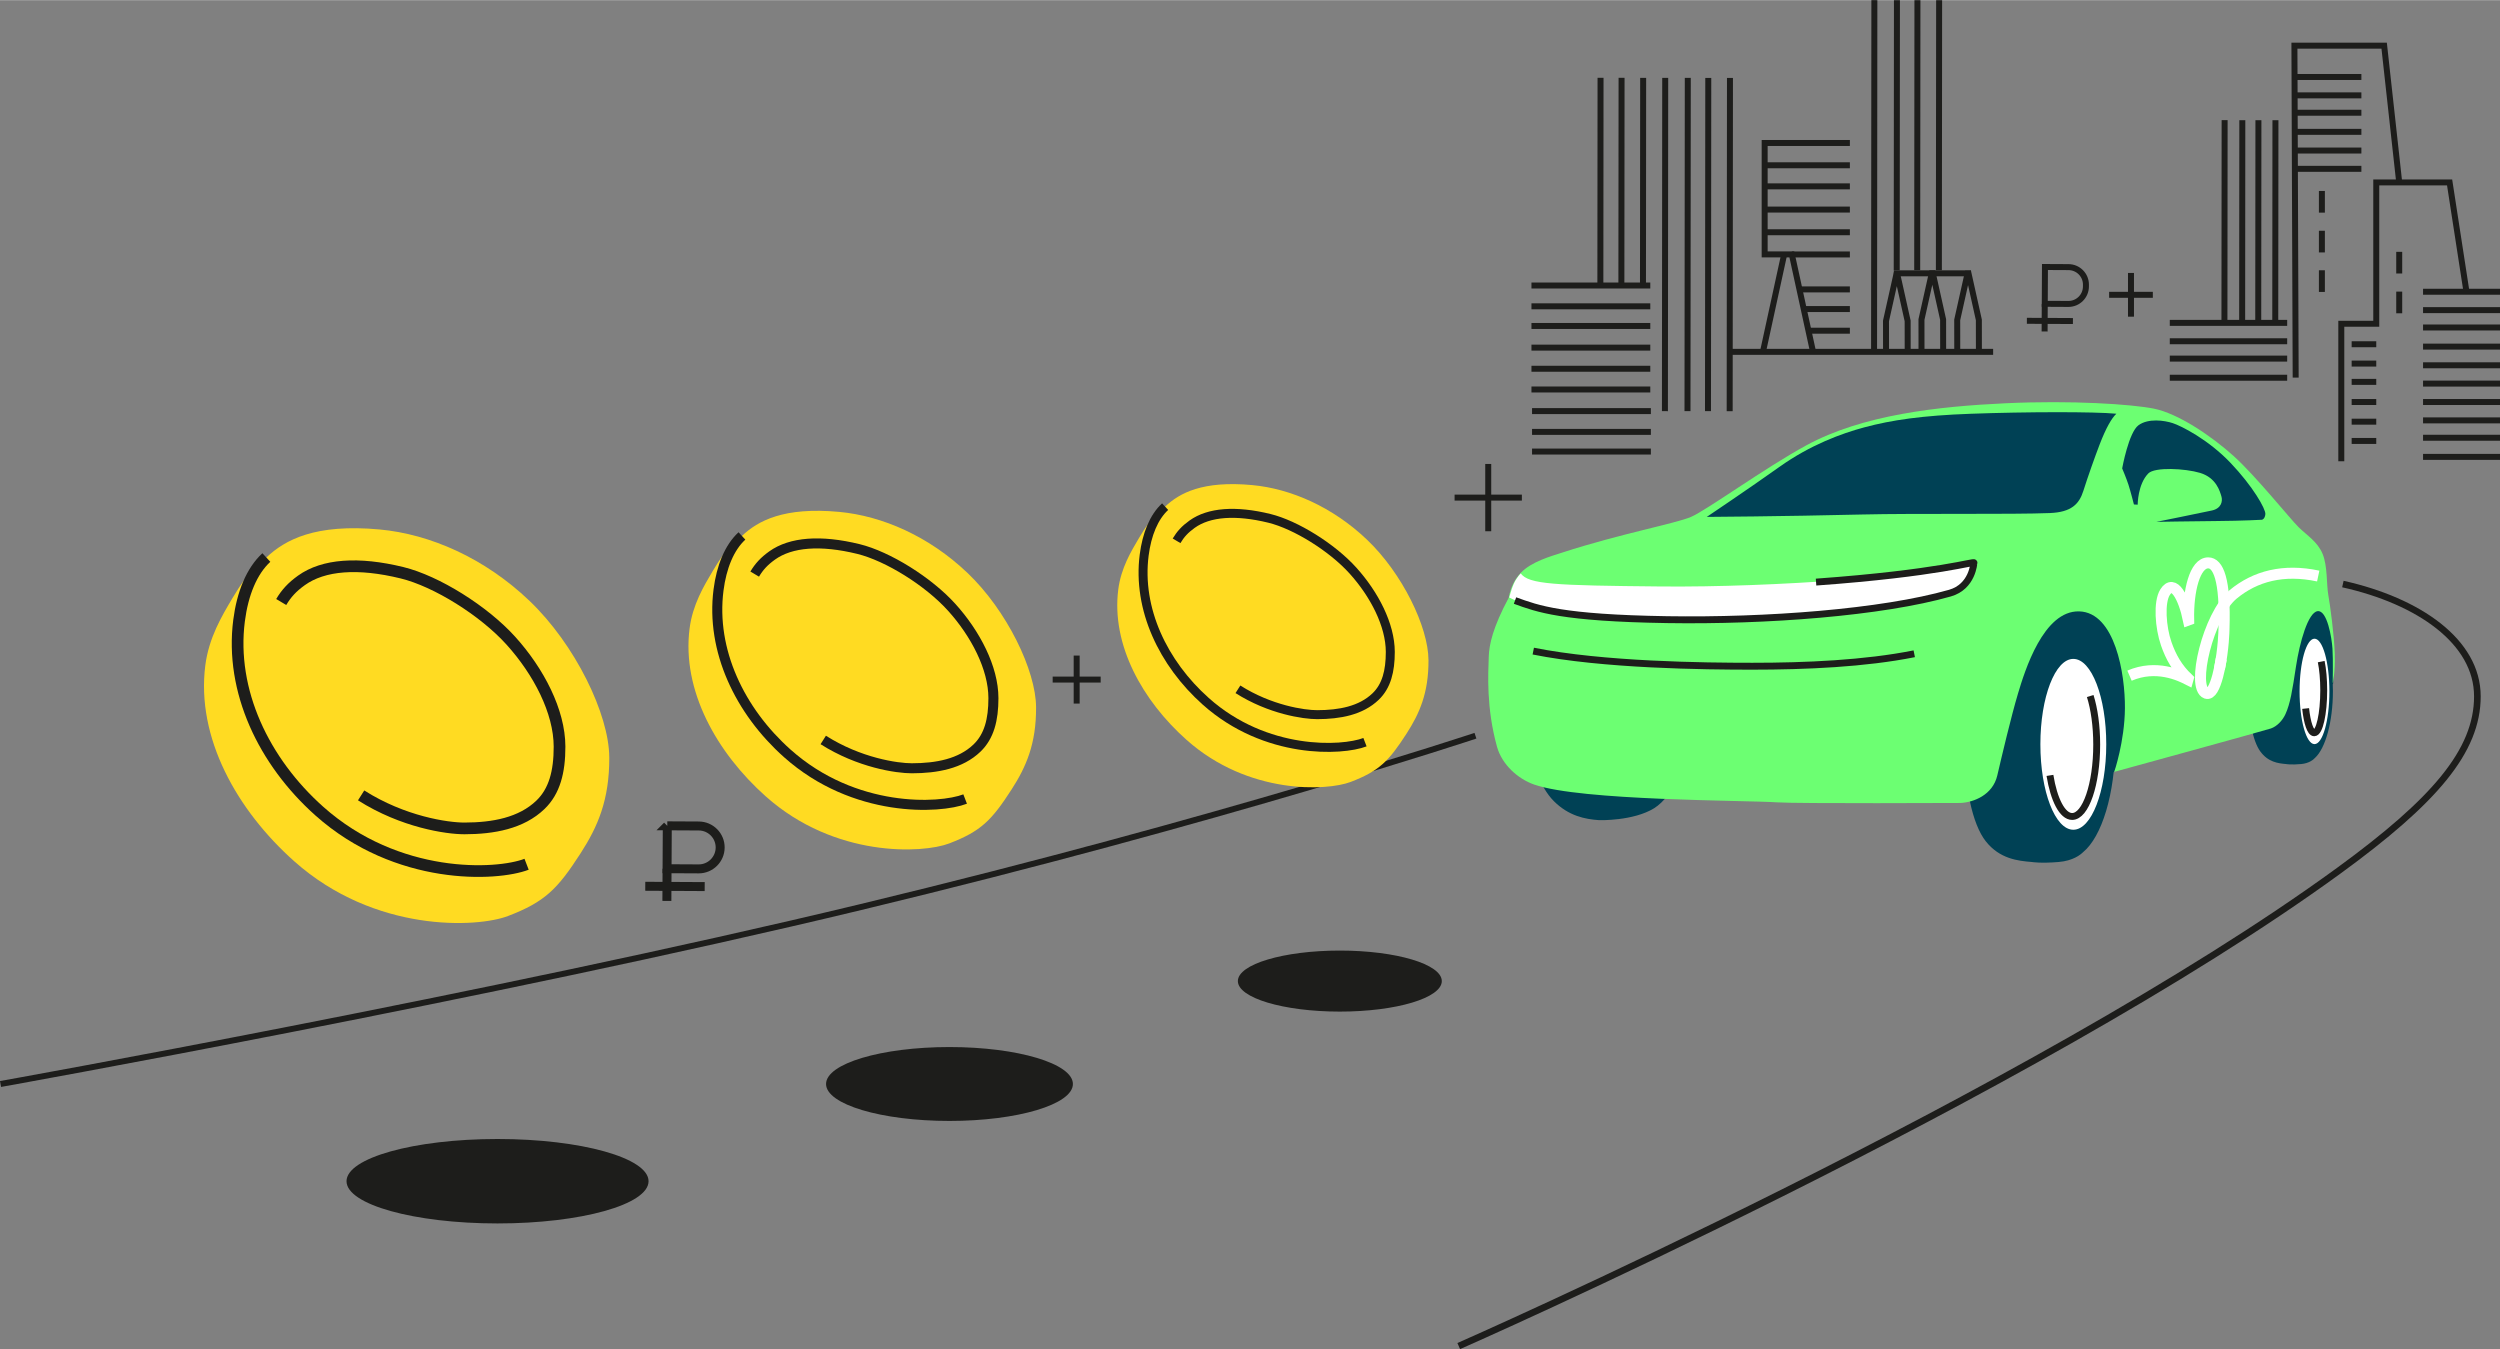<?xml version="1.0" encoding="UTF-8"?> <svg xmlns="http://www.w3.org/2000/svg" xmlns:xlink="http://www.w3.org/1999/xlink" xmlns:xodm="http://www.corel.com/coreldraw/odm/2003" xml:space="preserve" width="1788px" height="965px" version="1.1" style="shape-rendering:geometricPrecision; text-rendering:geometricPrecision; image-rendering:optimizeQuality; fill-rule:evenodd; clip-rule:evenodd" viewBox="0 0 2460.923 1327.868"><rect x="0" y="0" width="2460.923" height="1327.868" fill="#808080" stroke="none"/> <defs> <style type="text/css"> .str3 {stroke:#1D1D1B;stroke-width:6.54;stroke-miterlimit:22.926} .str5 {stroke:#1D1D1B;stroke-width:9.871;stroke-miterlimit:22.926} .str0 {stroke:#1D1D1B;stroke-width:5.892;stroke-miterlimit:22.926} .str4 {stroke:#1D1D1B;stroke-width:8.838;stroke-miterlimit:22.926} .str6 {stroke:#1D1D1B;stroke-width:11.509;stroke-miterlimit:22.926} .str2 {stroke:white;stroke-width:10.848;stroke-miterlimit:22.926} .str1 {stroke:#1D1D1B;stroke-width:6.787;stroke-miterlimit:22.926} .fil0 {fill:none} .fil3 {fill:none;fill-rule:nonzero} .fil1 {fill:#004155;fill-rule:nonzero} .fil6 {fill:#1D1D1B;fill-rule:nonzero} .fil4 {fill:#6CFF72;fill-rule:nonzero} .fil5 {fill:#FFDB22;fill-rule:nonzero} .fil2 {fill:white;fill-rule:nonzero} </style> </defs> <g id="Слой_x0020_1">  <g id="_2455772213552"> <polyline class="fil0 str0" points="2304.706,453.893 2304.706,318.548 2339.124,318.548 2339.124,179.417 2411.32,179.417 2427.593,284.873 "></polyline> <polyline class="fil0 str0" points="2361.716,179.417 2346.889,44.787 2258.559,44.787 2259.784,371.551 "></polyline> <line class="fil0 str0" x1="2285.597" y1="187.828" x2="2285.597" y2="209.154"></line> <line class="fil0 str0" x1="2285.597" y1="226.996" x2="2285.597" y2="248.322"></line> <line class="fil0 str0" x1="2285.597" y1="265.888" x2="2285.597" y2="287.213"></line> <line class="fil0 str0" x1="2361.716" y1="247.743" x2="2361.716" y2="269.068"></line> <line class="fil0 str0" x1="2361.716" y1="286.897" x2="2361.716" y2="308.236"></line> <g> <line class="fil0 str0" x1="2385.175" y1="287.034" x2="2460.923" y2="287.034"></line> <line class="fil0 str0" x1="2385.175" y1="377.444" x2="2460.923" y2="377.444"></line> <line class="fil0 str0" x1="2385.175" y1="359.422" x2="2460.923" y2="359.422"></line> <line class="fil0 str0" x1="2385.175" y1="341.043" x2="2460.923" y2="341.043"></line> <line class="fil0 str0" x1="2385.175" y1="322.21" x2="2460.923" y2="322.21"></line> <line class="fil0 str0" x1="2385.175" y1="305.125" x2="2460.923" y2="305.125"></line> </g> <g> <line class="fil0 str0" x1="2385.175" y1="395.575" x2="2460.923" y2="395.575"></line> <line class="fil0 str0" x1="2385.175" y1="449.584" x2="2460.923" y2="449.584"></line> <line class="fil0 str0" x1="2385.175" y1="430.75" x2="2460.923" y2="430.75"></line> <line class="fil0 str0" x1="2385.175" y1="413.652" x2="2460.923" y2="413.652"></line> </g> <g> <line class="fil0 str0" x1="2314.894" y1="338.703" x2="2339.124" y2="338.703"></line> <line class="fil0 str0" x1="2314.894" y1="433.903" x2="2339.124" y2="433.903"></line> <line class="fil0 str0" x1="2314.894" y1="414.932" x2="2339.124" y2="414.932"></line> <line class="fil0 str0" x1="2314.894" y1="395.575" x2="2339.124" y2="395.575"></line> <line class="fil0 str0" x1="2314.894" y1="375.751" x2="2339.124" y2="375.751"></line> <line class="fil0 str0" x1="2314.894" y1="357.743" x2="2339.124" y2="357.743"></line> </g> <g> <line class="fil0 str0" x1="2259.261" y1="75.625" x2="2324.476" y2="75.625"></line> <line class="fil0 str0" x1="2259.261" y1="166.035" x2="2324.476" y2="166.035"></line> <line class="fil0 str0" x1="2259.261" y1="148.027" x2="2324.476" y2="148.027"></line> <line class="fil0 str0" x1="2259.261" y1="129.634" x2="2324.476" y2="129.634"></line> <line class="fil0 str0" x1="2259.261" y1="110.815" x2="2324.476" y2="110.815"></line> <line class="fil0 str0" x1="2259.261" y1="93.716" x2="2324.476" y2="93.716"></line> </g> <g> <line class="fil0 str0" x1="2135.866" y1="317.667" x2="2251.427" y2="317.667"></line> <line class="fil0 str0" x1="2135.866" y1="371.675" x2="2251.427" y2="371.675"></line> <line class="fil0 str0" x1="2135.866" y1="352.842" x2="2251.427" y2="352.842"></line> <line class="fil0 str0" x1="2135.866" y1="335.757" x2="2251.427" y2="335.757"></line> </g> <g> <line class="fil0 str0" x1="2239.877" y1="118.167" x2="2239.698" y2="317.667"></line> <line class="fil0 str0" x1="2189.847" y1="118.125" x2="2189.668" y2="317.625"></line> <line class="fil0 str0" x1="2207.276" y1="118.139" x2="2207.111" y2="317.639"></line> <line class="fil0 str0" x1="2223.122" y1="118.152" x2="2222.943" y2="317.653"></line> </g> </g> <g id="_2455772194976"> <polyline class="fil0 str0" points="1784.871,346.881 1763.835,250.276 1737.072,250.276 1737.072,137.647 "></polyline> <line class="fil0 str0" x1="1735.227" y1="346.936" x2="1756.277" y2="250.318"></line> <g> <line class="fil0 str0" x1="1507.518" y1="280.895" x2="1624.497" y2="280.895"></line> <line class="fil0 str0" x1="1507.518" y1="383.24" x2="1624.497" y2="383.24"></line> <line class="fil0 str0" x1="1507.518" y1="362.837" x2="1624.497" y2="362.837"></line> <line class="fil0 str0" x1="1507.518" y1="342.034" x2="1624.497" y2="342.034"></line> <line class="fil0 str0" x1="1507.518" y1="320.723" x2="1624.497" y2="320.723"></line> <line class="fil0 str0" x1="1507.518" y1="301.367" x2="1624.497" y2="301.367"></line> </g> <g> <line class="fil0 str0" x1="1508.096" y1="404.51" x2="1625.075" y2="404.51"></line> <line class="fil0 str0" x1="1508.096" y1="444.338" x2="1625.075" y2="444.338"></line> <line class="fil0 str0" x1="1508.096" y1="424.982" x2="1625.075" y2="424.982"></line> </g> <g> <line class="fil0 str0" x1="1737.072" y1="140.593" x2="1820.955" y2="140.593"></line> <line class="fil0 str0" x1="1763.835" y1="250.318" x2="1820.955" y2="250.318"></line> <line class="fil0 str0" x1="1737.072" y1="228.455" x2="1820.955" y2="228.455"></line> <line class="fil0 str0" x1="1737.072" y1="206.139" x2="1820.955" y2="206.139"></line> <line class="fil0 str0" x1="1737.072" y1="183.285" x2="1820.955" y2="183.285"></line> <line class="fil0 str0" x1="1737.072" y1="162.538" x2="1820.955" y2="162.538"></line> </g> <polyline class="fil0 str0" points="1912.782,346.908 1912.74,314.39 1902.608,268.889 1901.603,268.889 1891.429,314.39 1891.47,346.936 "></polyline> <polyline class="fil0 str0" points="1877.868,348.271 1877.827,315.753 1867.695,270.253 1866.676,270.253 1856.516,315.753 1856.557,348.299 "></polyline> <polyline class="fil0 str0" points="1947.971,347.266 1947.93,314.748 1937.797,269.234 1936.778,269.234 1926.618,314.748 1926.659,347.294 "></polyline> <g> <line class="fil0 str0" x1="1702.668" y1="346.192" x2="1961.986" y2="346.192"></line> <line class="fil0 str0" x1="1779.544" y1="325.376" x2="1820.955" y2="325.376"></line> <line class="fil0 str0" x1="1775.165" y1="304.065" x2="1820.955" y2="304.065"></line> <line class="fil0 str0" x1="1770.953" y1="284.722" x2="1820.955" y2="284.722"></line> </g> <g> <line class="fil0 str0" x1="1702.929" y1="76.548" x2="1702.64" y2="404.593"></line> <line class="fil0 str0" x1="1596.22" y1="76.452" x2="1596.041" y2="279.49"></line> <line class="fil0 str0" x1="1575.527" y1="76.438" x2="1575.348" y2="280.853"></line> <line class="fil0 str0" x1="1617.476" y1="76.479" x2="1617.297" y2="279.518"></line> <line class="fil0 str0" x1="1639.187" y1="76.493" x2="1638.897" y2="404.579"></line> <line class="fil0 str0" x1="1661.407" y1="76.507" x2="1661.118" y2="404.552"></line> <line class="fil0 str0" x1="1681.576" y1="76.535" x2="1681.287" y2="404.565"></line> </g> <g> <line class="fil0 str0" x1="1908.817" y1="0.057" x2="1908.569" y2="265.861"></line> <line class="fil0 str0" x1="1845.075" y1="0.003" x2="1844.772" y2="346.936"></line> <line class="fil0 str0" x1="1867.295" y1="0.03" x2="1867.062" y2="265.861"></line> <line class="fil0 str0" x1="1887.464" y1="0.03" x2="1887.23" y2="265.819"></line> </g> <line class="fil0 str0" x1="1864.239" y1="268.889" x2="1940.179" y2="268.889"></line> </g> <g id="_2455115995440"> <polygon class="fil1" points="2235.856,717.989 2296.652,672.695 2297.644,645.862 2294.381,614.432 2286.382,599.412 2268.581,599.165 "></polygon> <path class="fil1" d="M2082.132 731.439c0,-44.372 -10.463,-82.755 -25.703,-101.272 0,0 -7.063,-9.801 -16.507,-14.138 -9.444,-4.337 -14.222,-4.929 -28.774,-5.163 -14.4,-0.22 -31.843,2.684 -40.93,10.325 -9.802,8.233 -36.386,47.469 -36.827,100.308 -0.441,52.838 8.371,89.982 21.284,106.406 13.754,17.498 31.871,19.356 45.335,20.458 0,0 8.495,1.514 26.502,0 14.084,-1.184 21.477,-7.145 24.024,-9.692 18.352,-15.02 31.582,-57.354 31.582,-107.233l0.014 0.001z"></path> <polygon class="fil1" points="1951.55,789.647 2081.169,759.69 2101.806,717.768 2098.914,634.092 2066.314,588.826 2002.737,592.198 1942.657,778.358 "></polygon> <path class="fil1" d="M2296.446 679.785c0,-27.383 -5.879,-51.076 -14.442,-62.489 0,0 -3.979,-6.043 -9.279,-8.728 -5.314,-2.671 -7.999,-3.043 -16.163,-3.181 -8.095,-0.138 -17.897,1.652 -23.005,6.374 -5.507,5.08 -20.444,29.296 -20.692,61.897 -0.248,32.601 4.708,55.537 11.963,65.67 7.738,10.807 17.911,11.95 25.483,12.624 0,0 4.778,0.936 14.897,0 7.916,-0.729 12.073,-4.405 13.505,-5.975 10.312,-9.265 17.746,-35.395 17.746,-66.179l-0.013 -0.013z"></path> <path class="fil1" d="M1660.87 710.541c0,-36.676 -13.726,-67.57 -29.792,-82.879 -10.931,-10.187 -29.173,-17.139 -45.06,-16.795 -15.186,0.33 -30.398,5.246 -39.966,11.564 -10.34,6.815 -41.564,36.207 -42.018,79.891 -0.468,43.683 11.963,72.608 25.58,86.183 14.51,14.469 30.48,17.773 44.674,18.682 0,0 33.482,0.991 54.119,-11.812 19.356,-12.418 32.477,-43.615 32.477,-84.848l-0.014 0.014z"></path> <ellipse class="fil2" cx="2278.315" cy="680.446" rx="14.676" ry="51.888"></ellipse> <path class="fil3 str1" d="M2284.937 651.108c1.528,7.448 2.464,17.374 2.464,28.291 0,23.074 -4.185,41.784 -9.348,41.784 -3.731,0 -6.952,-9.775 -8.453,-23.9"></path> <path class="fil4" d="M1930.143 790.252c0,0 -160.223,0.772 -180.86,-0.605 -32.297,-2.148 -192.63,-1.405 -239.08,-17.499 -15.874,-5.493 -31.72,-19.604 -36.594,-37.198 -10.724,-38.796 -8.659,-71.783 -8.136,-88.564 0.371,-12.074 4.02,-28.911 19.77,-58.359 0,0 0.688,-6.319 4.625,-14.167 1.873,-3.745 4.351,-7.131 7.228,-10.187 10.367,-11.014 29.765,-16.328 41.178,-20.032 56.143,-18.241 110.908,-28.374 126.314,-34.982 15.406,-6.609 72.154,-47.883 113.4,-70.378 55.386,-30.206 129.838,-38.356 195.687,-41.453 65.835,-3.098 124.524,0.881 146.496,5.259 23.859,4.749 56.79,26.929 78.873,46.946 22.082,20.017 55.496,61.828 63.742,69.868 8.26,8.054 18.572,14.236 23.528,26.213 4.956,11.978 3.717,29.93 5.576,40.242 1.858,10.312 5.782,39.621 6.401,58.001 0.62,18.365 -2.065,29.31 -2.065,29.31 0,0 0.51,-23.321 -0.206,-34.266 -0.716,-10.945 -5.259,-38.19 -14.649,-36.951 -9.389,1.239 -17.65,30.645 -21.257,54.38 -3.606,23.734 -5.644,36.662 -10.421,47.056 -2.823,6.154 -8.261,11.95 -14.236,14.015 -5.988,2.066 -154.275,42.747 -154.275,42.747 0,0 10.243,-29.737 10.532,-62.64 0.29,-33.661 -9.705,-94.319 -44.991,-95.351 -35.299,-1.032 -53.665,58.827 -60.273,80.91 -6.608,22.082 -16.052,61.993 -20.362,80.565 -4.488,19.371 -23.404,26.474 -35.932,27.094l-0.013 0.026z"></path> <path class="fil2" d="M1496.944 564.292c7.93,10.739 32.684,11.868 137.741,12.859 111.611,1.046 263.215,-10.394 308.385,-23.239 0,0 -0.963,6.209 -5.589,14.813 -4.323,8.04 -11.703,14.249 -28.54,18.159 -22.041,5.108 -87.338,14.745 -117.612,17.127 -62.311,4.887 -114.654,6.085 -157.057,5.754 -81.171,-0.633 -127.016,-10.6 -148.603,-21.724 0,0 2.038,-8.178 4.378,-13.451 2.767,-6.222 6.925,-10.298 6.925,-10.298l-0.028 0z"></path> <path class="fil1" d="M1680.075 508.673c0,0 72.898,-0.455 153.257,-2.382 51.53,-1.239 148.272,0.083 184.576,-1.418 21.05,-0.867 28.759,-8.783 32.903,-21.89 4.406,-13.918 11.289,-33.33 15.888,-45.321 6.429,-16.755 11.963,-26.213 16.589,-30.564 -21.876,-2.093 -88.564,-1.941 -143.316,0.041 -47.745,1.721 -77.743,6.127 -104.796,13.368 -22.261,5.961 -53.017,17.182 -83.567,38.92 -30.549,21.739 -71.548,49.259 -71.548,49.259l0.014 -0.013z"></path> <path class="fil3 str1" d="M1787.666 572.841c120.986,-8.756 157.056,-21.132 155.404,-18.929 -0.097,0.138 -1.267,23.404 -23.639,29.792 -67.128,19.177 -181.437,27.644 -278.289,26.103 -103.791,-1.652 -127.154,-10.574 -149.801,-18.806"></path> <path class="fil3 str1" d="M1509.307 640.769c68.864,13.822 168.042,14.882 215.581,14.882 52.59,0 110.784,-2.533 159.437,-12.253"></path> <path class="fil1" d="M2100.566 496.42c0,0 -3.304,-12.997 -5.369,-19.398 -2.065,-6.402 -6.195,-16.094 -6.195,-16.094 0,0 6.401,-35.506 16.094,-42.513 9.706,-7.022 25.386,-4.75 33.647,-2.065 8.26,2.684 34.693,15.873 56.776,38.975 22.178,23.211 34.844,45.61 34.431,50.567 -0.413,4.956 -3.304,5.575 -3.304,5.575 0,0 -17.939,1.06 -45.39,1.267 -27.452,0.206 -58.621,0.826 -58.621,0.826 0,0 45.486,-9.155 54.78,-11.22 9.292,-2.066 10.697,-9.197 9.251,-13.946 -1.445,-4.75 -4.929,-18.256 -21.036,-23.074 -14.704,-4.392 -44.592,-5.934 -50.911,0.55 -10.463,10.739 -10.463,30.756 -10.463,30.756l-3.717 -0.206 0.027 0z"></path> <ellipse class="fil2" cx="2040.913" cy="732.527" rx="32.422" ry="84.09"></ellipse> <path class="fil3 str1" d="M2057.544 684.975c3.965,12.597 6.388,29.407 6.388,47.869 0,39.057 -10.821,70.708 -24.175,70.708 -9.651,0 -17.98,-16.534 -21.849,-40.434"></path> <g> <path class="fil3 str2" d="M2184.725 658.28c4.158,-20.072 4.447,-37.542 4.488,-38.919 1.68,-49.562 -5.865,-65.477 -15.529,-65.449 -13.189,0 -19.88,27.699 -19.247,55.95 -0.165,0.055 -0.083,0.027 -0.262,0.096 -4.57,-21.821 -14.318,-40.875 -22.95,-27.204 -6.222,9.816 -4.474,34.652 1.184,50.883 4.475,12.803 10.67,24.092 21.532,34.322l-0.234 0.84c-8.219,-4.2 -31.21,-15.158 -57.478,-3.855"></path> <path class="fil3 str2" d="M2186.501 648.505c-1.211,7.71 -2.795,14.36 -3.483,16.934 -2.822,10.491 -6.649,18.462 -11.234,16.851 -15.034,-5.286 1.79,-77.013 26.488,-97.402 21.739,-17.939 49.493,-25.291 83.718,-17.994"></path> </g> </g> <path class="fil3 str0" d="M0.519 1066.891c0,0 482.334,-86.334 846.627,-174.114 356.97,-86.018 605.234,-168.717 605.234,-168.717"></path> <path class="fil3 str3" d="M2306.262 574.755c74.852,16.686 132.399,56.679 132.399,110.578 0,53.898 -42.403,103.075 -136.185,171.415 -301.722,219.89 -866.534,468.126 -866.534,468.126"></path> <g id="_2455116013296"> <path class="fil5" d="M1406.163 649.676c0.138,32.242 -8.797,52.48 -21.642,72.374 -17.581,27.245 -26.97,36.786 -54.931,47.496 -23.363,8.963 -100.721,12.776 -161.545,-41.356 -43.27,-38.507 -74.26,-93.466 -67.252,-148.121 2.684,-20.912 12.417,-37.199 20.54,-50.856 13.121,-22.055 17.471,-22.964 25.58,-30.673 14.153,-13.451 37.034,-25.704 85.66,-21.202 38.176,3.538 79.381,21.628 113.166,53.857 34.694,33.097 60.273,85.88 60.411,118.467l0.013 0.014z"></path> <path class="fil3 str4" d="M1158.175 532.201c3.854,-6.498 8.273,-11.331 15.309,-16.37 16.631,-11.908 42.857,-13.863 76.008,-5.754 26.034,6.374 61.746,28.649 82.232,51.324 21.05,23.28 36.8,53.527 36.841,80.111 0.028,19.108 -3.827,33.77 -14.428,43.958 -14.51,13.96 -35.629,17.815 -57.436,17.856 -13.23,0.027 -46.492,-4.86 -78.129,-24.96"></path> <path class="fil3 str4" d="M1343.646 730.421c-22.674,8.714 -97.705,12.418 -156.726,-40.214 -41.99,-37.447 -67.431,-90.808 -60.631,-143.949 2.603,-20.335 9.472,-37.378 20.624,-47.69"></path> </g> <g id="_2455116019104"> <path class="fil5" d="M1019.884 696.195c0.151,36.015 -9.83,58.621 -24.162,80.841 -19.632,30.426 -30.122,41.081 -61.36,53.059 -26.103,10.008 -112.492,14.276 -180.433,-46.19 -48.337,-43.022 -82.947,-104.382 -75.114,-165.44 3.001,-23.349 13.864,-41.535 22.95,-56.803 14.648,-24.629 19.508,-25.648 28.567,-34.253 15.818,-15.02 41.37,-28.718 95.682,-23.693 42.636,3.951 88.66,24.148 126.41,60.149 38.754,36.965 67.321,95.929 67.473,132.33l-0.013 0z"></path> <path class="fil3 str5" d="M742.901 564.967c4.309,-7.256 9.252,-12.652 17.099,-18.283 18.571,-13.313 47.868,-15.489 84.902,-6.43 29.077,7.118 68.96,31.995 91.855,57.327 23.5,26.006 41.109,59.777 41.137,89.473 0.027,21.353 -4.282,37.722 -16.122,49.108 -16.204,15.598 -39.787,19.907 -64.141,19.948 -14.772,0.028 -51.93,-5.424 -87.257,-27.878"></path> <path class="fil3 str5" d="M950.056 786.384c-25.318,9.734 -109.132,13.878 -175.05,-44.922 -46.891,-41.825 -75.32,-101.423 -67.721,-160.787 2.905,-22.702 10.587,-41.756 23.046,-53.265"></path> </g> <g id="_2455116023808"> <path class="fil5" d="M599.764 745.441c0.179,41.99 -11.468,68.34 -28.181,94.25 -22.881,35.478 -35.12,47.896 -71.535,61.856 -30.425,11.661 -131.16,16.644 -210.376,-53.857 -56.35,-50.154 -96.701,-121.703 -87.573,-192.879 3.496,-27.217 16.162,-48.432 26.75,-66.22 17.085,-28.718 22.743,-29.902 33.316,-39.938 18.434,-17.512 48.227,-33.482 111.542,-27.617 49.713,4.598 103.378,28.154 147.377,70.13 45.184,43.091 78.487,111.83 78.666,154.275l0.014 0z"></path> <path class="fil3 str6" d="M276.827 592.446c5.025,-8.467 10.78,-14.758 19.935,-21.312 21.656,-15.516 55.812,-18.062 98.986,-7.489 33.895,8.301 80.401,37.309 107.081,66.826 27.411,30.315 47.924,69.703 47.965,104.327 0.028,24.892 -4.983,43.973 -18.792,57.258 -18.889,18.186 -46.396,23.198 -74.784,23.253 -17.222,0.027 -60.548,-6.333 -101.739,-32.505"></path> <path class="fil3 str6" d="M518.359 850.594c-29.517,11.345 -127.237,16.177 -204.085,-52.37 -54.67,-48.778 -87.821,-118.247 -78.955,-187.468 3.387,-26.474 12.335,-48.681 26.86,-62.104"></path> </g> <g id="_2455116027888"> <line class="fil3 str0" x1="2097.675" y1="268.531" x2="2097.675" y2="311.568"></line> <line class="fil3 str0" x1="2119.194" y1="290.05" x2="2076.157" y2="290.05"></line> </g> <g id="_2455116028368"> <line class="fil3 str0" x1="1464.977" y1="456.55" x2="1464.977" y2="522.784"></line> <line class="fil3 str0" x1="1498.087" y1="489.674" x2="1431.853" y2="489.674"></line> </g> <g id="_2455116033168"> <line class="fil3 str0" x1="1059.836" y1="645.16" x2="1059.836" y2="692.423"></line> <line class="fil3 str0" x1="1083.474" y1="668.799" x2="1036.211" y2="668.799"></line> </g> <g id="_2455116032304"> <path class="fil3 str0" d="M2012.994 262.671l23.211 0.121c9.499,0.05 17.182,7.8 17.133,17.313l-0.01 1.79c-0.05,9.499 -7.8,17.182 -17.312,17.132l-23.212 -0.122 0.19 -36.234 0 0z"></path> <line class="fil3 str0" x1="2012.649" y1="326.148" x2="2012.787" y2="298.971"></line> <line class="fil3 str0" x1="1995.192" y1="315.629" x2="2040.528" y2="315.863"></line> </g> <g id="_2455116037920"> <path class="fil3 str4" d="M656.85 812.762l31.053 0.163c11.655,0.061 21.063,9.568 21.002,21.223l0 0c-0.061,11.655 -9.568,21.063 -21.223,21.002l-31.054 -0.163 0.222 -42.234 0 0 0 0.009z"></path> <line class="fil3 str4" x1="656.456" y1="886.678" x2="656.623" y2="855.009"></line> <line class="fil3 str4" x1="635.176" y1="872.264" x2="693.68" y2="872.571"></line> </g> <ellipse class="fil6" cx="934.637" cy="1066.891" rx="121.496" ry="36.373"></ellipse> <ellipse class="fil6" cx="1318.893" cy="965.592" rx="100.376" ry="30.04"></ellipse> <ellipse class="fil6" cx="489.764" cy="1162.6" rx="148.658" ry="41.563"></ellipse> </g> </svg> 